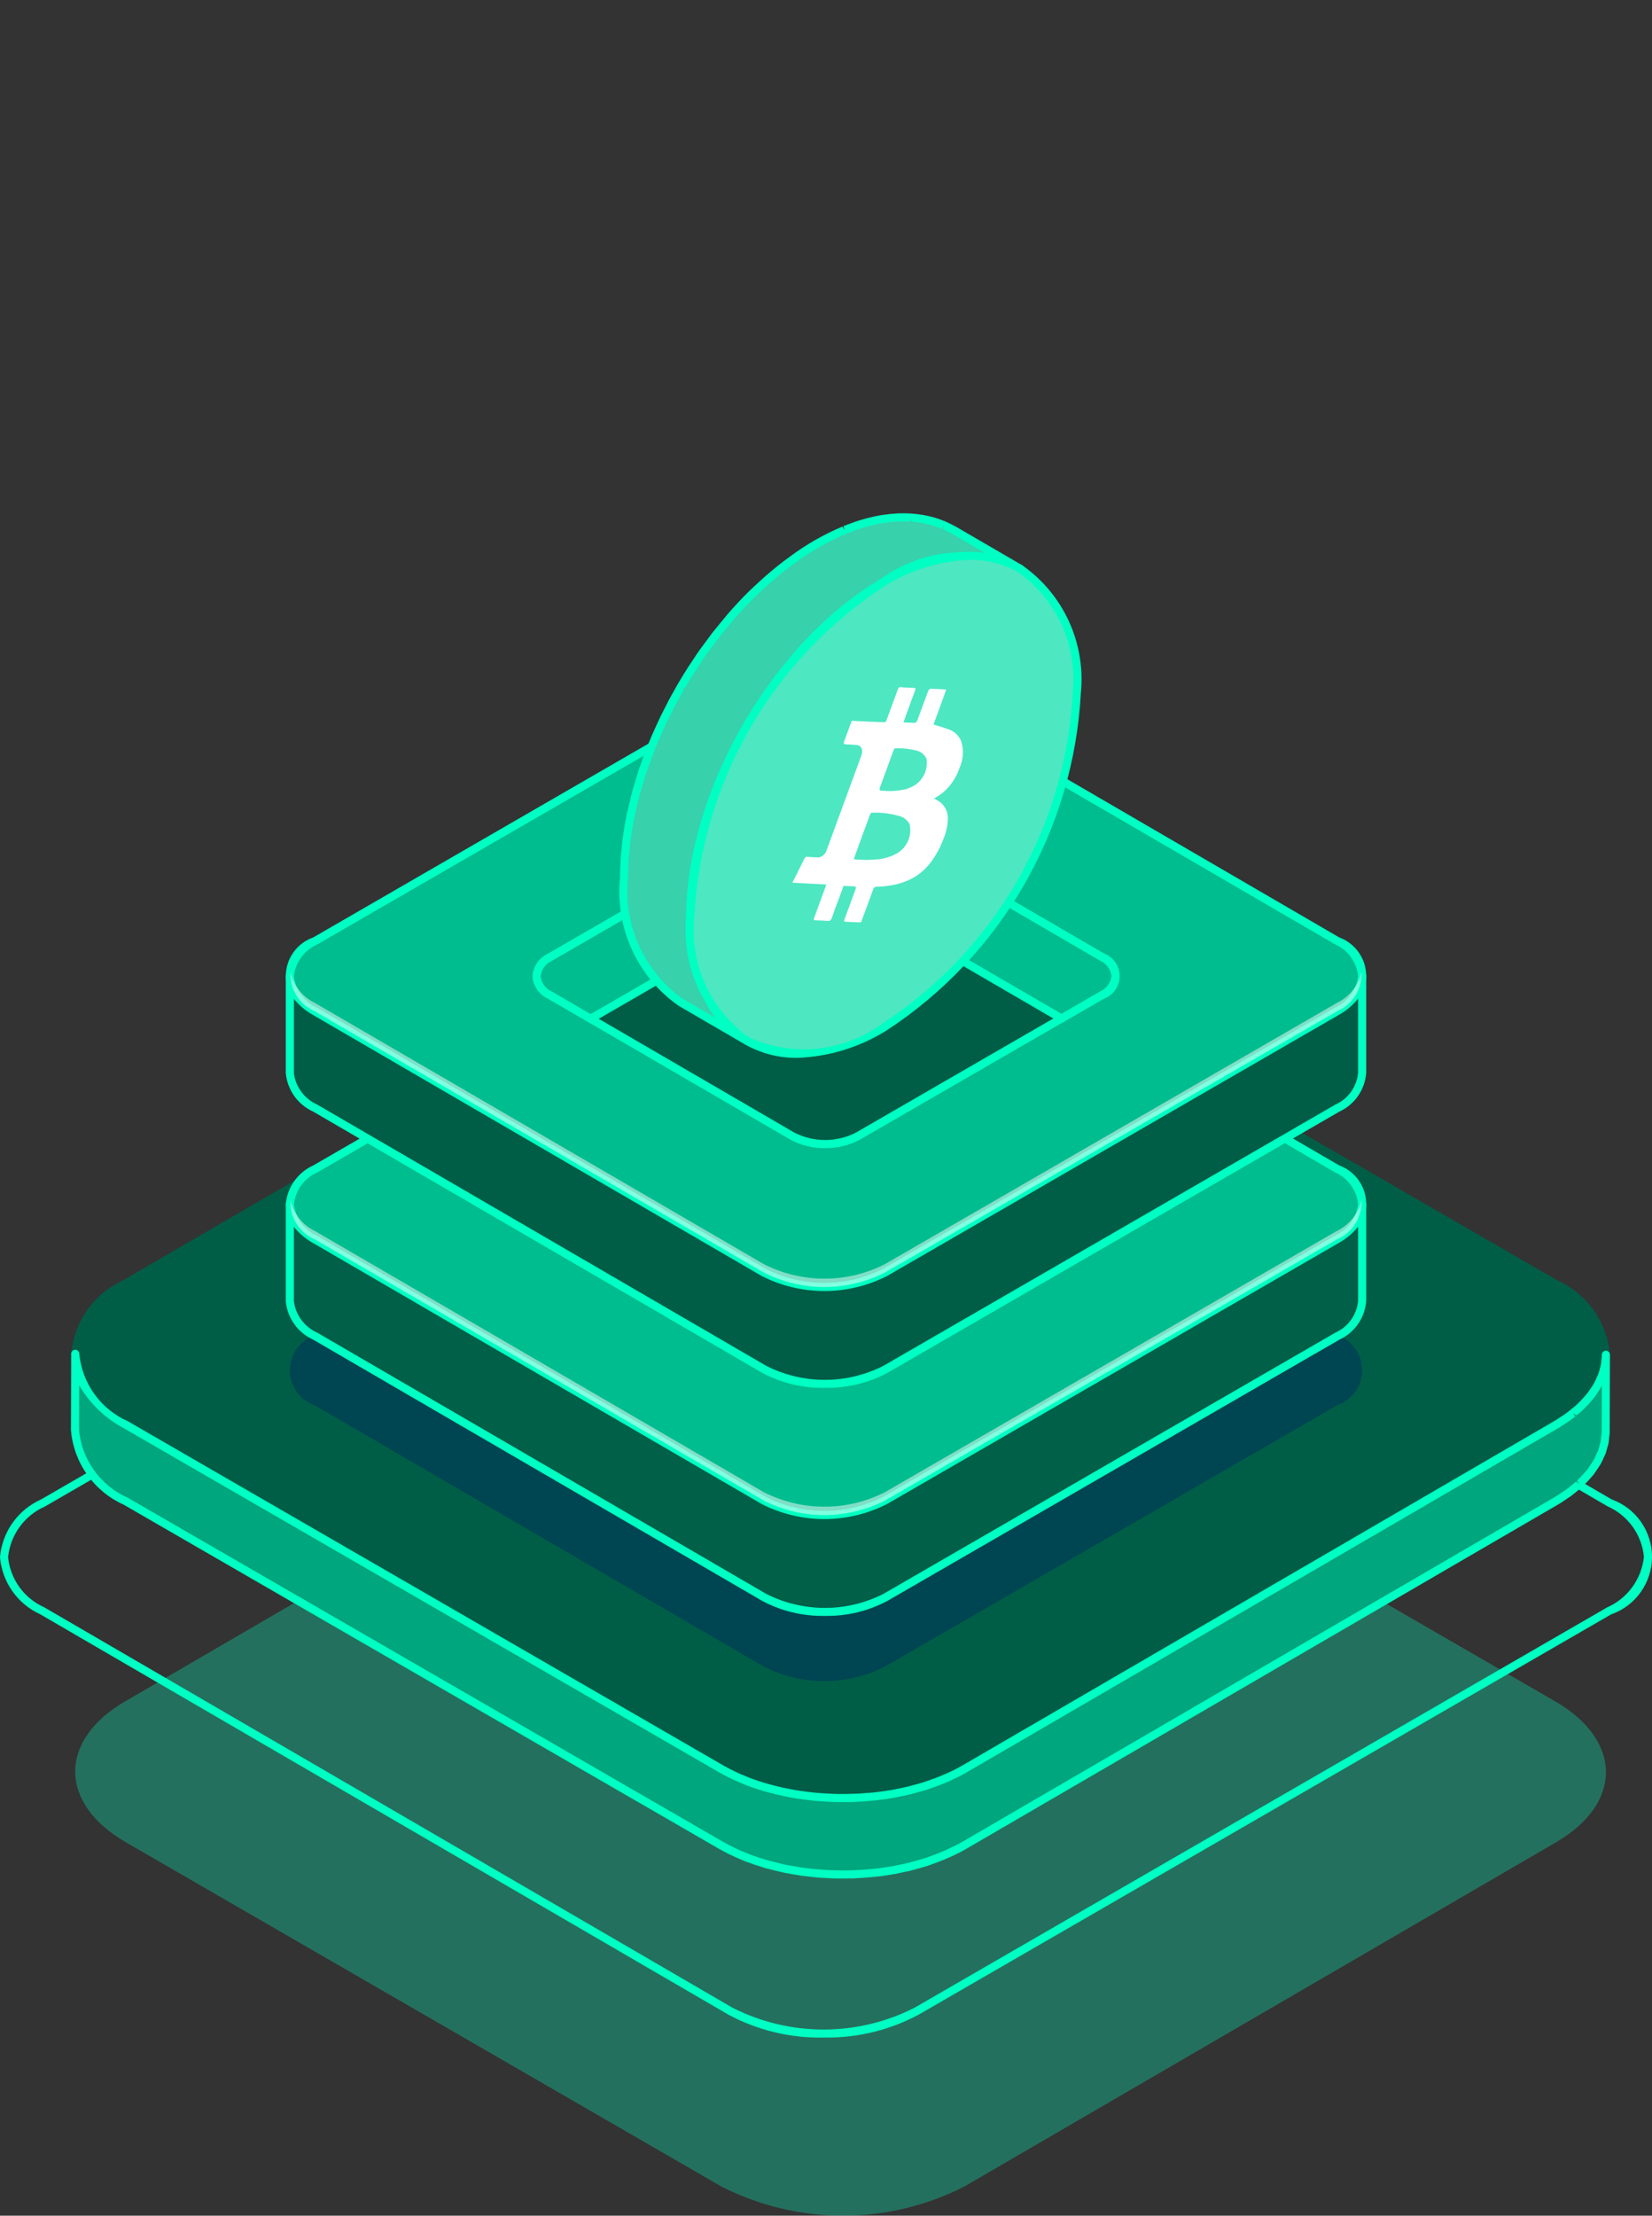 <?xml version="1.0" encoding="UTF-8"?> <svg xmlns="http://www.w3.org/2000/svg" width="229" height="307" viewBox="0 0 229 307" fill="none"><rect x="0" y="0" width="229" height="307" fill="#333333" stroke="none"/> <g clip-path="url(#clip0_299_225)"> <g style="mix-blend-mode:multiply" opacity="0.3"> <path d="M215.578 235.735C224.914 241.129 224.964 249.874 215.688 255.268L133.691 302.954C128.472 305.613 122.698 307 116.842 307C110.985 307 105.211 305.614 99.992 302.954L17.459 255.269C8.122 249.875 8.074 241.13 17.349 235.736L99.346 188.05C104.565 185.391 110.339 184.004 116.195 184.004C122.052 184.004 127.826 185.391 133.045 188.05L215.578 235.735Z" fill="#00FFC2"></path> </g> <path d="M114.147 282.318C109.557 282.411 105.021 281.32 100.974 279.149L5.579 223.674C4.028 222.97 2.693 221.864 1.712 220.47C0.731 219.077 0.14 217.446 0 215.747C0.15 214.033 0.754 212.39 1.751 210.988C2.747 209.586 4.099 208.475 5.668 207.77L101.68 152.291C105.762 150.215 110.276 149.132 114.854 149.131C119.433 149.13 123.947 150.21 128.03 152.283L223.421 207.76C225.062 208.351 226.479 209.438 227.478 210.869C228.477 212.3 229.009 214.005 229 215.751C228.991 217.497 228.441 219.197 227.427 220.617C226.413 222.038 224.984 223.109 223.337 223.684L127.319 279.16C123.269 281.319 118.735 282.406 114.147 282.318ZM6.228 208.736C4.833 209.35 3.626 210.323 2.728 211.555C1.831 212.788 1.277 214.236 1.121 215.753C1.269 217.252 1.811 218.686 2.692 219.908C3.574 221.129 4.763 222.095 6.139 222.707L101.535 278.183C105.443 280.17 109.763 281.206 114.146 281.207C118.529 281.209 122.85 280.177 126.759 278.194L222.777 222.718C224.172 222.103 225.379 221.13 226.275 219.896C227.171 218.663 227.725 217.213 227.879 215.696C227.734 214.193 227.193 212.756 226.311 211.531C225.429 210.307 224.238 209.338 222.86 208.725L127.47 153.255C123.56 151.27 119.238 150.236 114.854 150.238C110.471 150.239 106.149 151.275 102.241 153.262L6.228 208.736Z" fill="#00FFC2"></path> <path d="M215.578 177.881C224.914 183.275 224.964 192.021 215.688 197.415L133.691 245.101C128.472 247.76 122.698 249.147 116.842 249.147C110.985 249.147 105.211 247.761 99.992 245.101L17.459 197.416C8.122 192.022 8.074 183.277 17.349 177.882L99.346 130.197C104.565 127.538 110.339 126.151 116.195 126.151C122.052 126.151 127.826 127.538 133.045 130.197L215.578 177.881Z" fill="#005E47"></path> <path d="M116.866 249.69C110.893 249.807 104.988 248.394 99.713 245.587L17.179 197.902C15.156 196.994 13.411 195.562 12.126 193.754C10.84 191.947 10.06 189.828 9.866 187.618C10.05 185.427 10.814 183.324 12.08 181.527C13.347 179.73 15.069 178.304 17.07 177.396L99.064 129.711C104.372 127.012 110.241 125.605 116.194 125.605C122.148 125.605 128.017 127.012 133.324 129.711L215.858 177.396C217.881 178.304 219.625 179.736 220.911 181.544C222.197 183.351 222.977 185.47 223.171 187.68C222.988 189.87 222.224 191.972 220.958 193.768C219.691 195.565 217.968 196.99 215.967 197.896L133.973 245.587C128.716 248.397 122.826 249.81 116.866 249.69ZM116.171 126.709C110.407 126.593 104.709 127.961 99.625 130.682L17.631 178.367C15.804 179.182 14.226 180.467 13.059 182.093C11.891 183.718 11.177 185.625 10.988 187.618C11.189 189.629 11.92 191.551 13.106 193.188C14.293 194.824 15.892 196.117 17.74 196.933L100.274 244.62C105.409 247.227 111.085 248.586 116.843 248.586C122.601 248.586 128.278 247.227 133.413 244.62L215.407 196.928C217.233 196.114 218.81 194.829 219.977 193.204C221.145 191.58 221.86 189.674 222.05 187.683C221.849 185.671 221.117 183.749 219.931 182.112C218.745 180.476 217.146 179.183 215.298 178.367L132.764 130.682C127.661 127.964 121.95 126.597 116.171 126.709Z" fill="#005E47"></path> <path d="M222.553 188.415C222.53 188.666 222.513 188.916 222.467 189.166C222.43 189.37 222.368 189.572 222.315 189.775C222.252 190.014 222.195 190.252 222.11 190.489C222.041 190.683 221.949 190.876 221.866 191.069C221.757 191.318 221.65 191.567 221.518 191.812C221.422 191.991 221.306 192.165 221.198 192.342C221.025 192.622 220.843 192.899 220.638 193.174C220.517 193.336 220.385 193.496 220.253 193.655C219.936 194.035 219.599 194.398 219.243 194.741C219.111 194.871 218.99 195.002 218.849 195.129C218.62 195.336 218.365 195.535 218.115 195.736C217.896 195.911 217.686 196.09 217.451 196.26C217.181 196.457 216.882 196.645 216.591 196.835C216.292 197.029 216.009 197.229 215.688 197.415L133.691 245.101C132.962 245.518 132.212 245.898 131.444 246.239C131.22 246.34 130.991 246.434 130.763 246.529C130.155 246.784 129.531 247.021 128.892 247.238C128.663 247.317 128.438 247.401 128.206 247.474C127.803 247.601 127.391 247.712 126.979 247.825C126.667 247.91 126.359 248 126.042 248.077C125.608 248.182 125.165 248.27 124.723 248.359C124.424 248.42 124.128 248.488 123.826 248.541C122.935 248.699 122.029 248.823 121.116 248.919C120.835 248.948 120.553 248.966 120.271 248.989C119.735 249.035 119.198 249.073 118.659 249.097C118.316 249.112 117.972 249.119 117.628 249.126C117.192 249.134 116.756 249.137 116.32 249.132C115.955 249.127 115.591 249.116 115.227 249.102C114.825 249.086 114.424 249.065 114.023 249.037C113.654 249.011 113.286 248.98 112.919 248.945C112.522 248.906 112.126 248.862 111.732 248.812C111.374 248.767 111.018 248.716 110.664 248.661C110.24 248.595 109.82 248.521 109.401 248.441C109.071 248.378 108.741 248.313 108.415 248.242C107.915 248.132 107.424 248.008 106.935 247.878C106.662 247.806 106.386 247.737 106.116 247.659C105.242 247.403 104.387 247.117 103.561 246.795C103.445 246.75 103.335 246.697 103.219 246.65C102.109 246.209 101.031 245.692 99.992 245.102L17.459 197.416C15.517 196.553 13.841 195.186 12.604 193.457C11.367 191.728 10.615 189.699 10.424 187.581L10.394 198.169C10.585 200.286 11.338 202.315 12.574 204.044C13.811 205.773 15.487 207.14 17.428 208.004L99.962 255.689C101.001 256.279 102.08 256.797 103.192 257.238C103.264 257.268 103.327 257.309 103.399 257.338L103.53 257.382C104.358 257.704 105.213 257.99 106.089 258.246C106.158 258.267 106.223 258.296 106.293 258.315C106.491 258.372 106.7 258.411 106.901 258.465C107.391 258.595 107.884 258.719 108.386 258.829C108.518 258.858 108.646 258.898 108.779 258.925C108.973 258.966 109.174 258.991 109.37 259.028C109.79 259.108 110.211 259.182 110.637 259.249C110.806 259.275 110.971 259.312 111.141 259.337C111.326 259.363 111.514 259.375 111.699 259.399C112.095 259.449 112.491 259.493 112.889 259.532C113.08 259.551 113.267 259.58 113.458 259.596C113.635 259.611 113.815 259.612 113.993 259.624C114.394 259.652 114.795 259.673 115.197 259.689C115.401 259.697 115.602 259.716 115.805 259.722C115.967 259.725 116.129 259.717 116.29 259.719C116.727 259.725 117.162 259.721 117.598 259.713C117.814 259.709 118.03 259.717 118.246 259.71C118.374 259.706 118.501 259.69 118.629 259.684C119.169 259.661 119.705 259.622 120.241 259.577C120.456 259.559 120.674 259.555 120.889 259.534L121.086 259.506C121.999 259.411 122.904 259.287 123.797 259.129L123.928 259.11C124.187 259.064 124.437 258.998 124.693 258.947C125.135 258.857 125.578 258.77 126.012 258.664C126.329 258.587 126.637 258.497 126.948 258.412C127.361 258.299 127.773 258.188 128.176 258.061C128.262 258.034 128.353 258.014 128.439 257.986C128.585 257.939 128.718 257.875 128.862 257.826C129.502 257.608 130.126 257.371 130.734 257.116C130.962 257.02 131.189 256.927 131.413 256.826C132.181 256.486 132.931 256.106 133.661 255.689L215.658 208.003L215.949 207.831C216.168 207.699 216.355 207.556 216.562 207.421C216.854 207.231 217.151 207.044 217.421 206.848C217.656 206.677 217.867 206.498 218.086 206.322C218.335 206.121 218.59 205.923 218.819 205.717C218.864 205.676 218.921 205.637 218.966 205.595C219.059 205.509 219.124 205.416 219.214 205.328C219.57 204.985 219.907 204.622 220.223 204.242C220.29 204.161 220.38 204.086 220.444 204.005C220.507 203.925 220.548 203.841 220.608 203.762C220.813 203.487 220.995 203.209 221.168 202.929C221.241 202.811 221.336 202.698 221.403 202.58C221.437 202.521 221.455 202.46 221.487 202.4C221.619 202.154 221.727 201.905 221.835 201.656C221.898 201.512 221.983 201.37 222.038 201.224C222.056 201.175 222.063 201.125 222.08 201.076C222.164 200.839 222.222 200.601 222.285 200.363C222.327 200.202 222.39 200.043 222.423 199.882L222.437 199.753C222.483 199.503 222.501 199.253 222.523 199.002C222.538 198.839 222.574 198.677 222.579 198.514L222.582 198.304L222.612 187.717C222.612 187.95 222.574 188.182 222.553 188.415Z" fill="#00A67D"></path> <path d="M115.969 260.28C115.77 260.284 115.57 260.277 115.372 260.259L115.169 260.249C114.77 260.233 114.365 260.213 113.955 260.187L113.41 260.155L113.005 260.109L112.829 260.088C112.434 260.051 112.029 260.005 111.624 259.953L111.443 259.932C111.318 259.922 111.189 259.906 111.064 259.89C110.924 259.873 110.786 259.849 110.649 259.818C110.125 259.74 109.699 259.657 109.268 259.579L109.05 259.542C108.915 259.522 108.785 259.501 108.661 259.47C108.587 259.456 108.515 259.439 108.443 259.418L108.282 259.381C107.747 259.262 107.249 259.137 106.751 259.002L106.522 258.951C106.393 258.919 106.263 258.893 106.139 258.857L105.988 258.805C105.012 258.514 104.14 258.218 103.325 257.907L103.175 257.854C103.125 257.833 103.076 257.809 103.029 257.782C101.88 257.321 100.761 256.785 99.682 256.177L17.148 208.487C15.119 207.577 13.37 206.14 12.084 204.325C10.798 202.51 10.022 200.384 9.835 198.166L9.866 187.578C9.867 187.43 9.926 187.288 10.031 187.184C10.137 187.079 10.279 187.02 10.427 187.02C10.576 187.021 10.719 187.08 10.824 187.186C10.929 187.291 10.988 187.435 10.988 187.584C11.181 189.602 11.909 191.532 13.096 193.175C14.283 194.818 15.886 196.115 17.74 196.933L100.274 244.62C101.289 245.196 102.344 245.702 103.429 246.132L103.772 246.278C104.561 246.584 105.407 246.869 106.274 247.119L107.078 247.337C107.561 247.461 108.038 247.586 108.536 247.695L109.226 247.835L109.512 247.893C109.917 247.97 110.332 248.043 110.752 248.105C111.1 248.163 111.453 248.209 111.806 248.256C112.195 248.308 112.585 248.35 112.974 248.391C113.332 248.417 113.695 248.449 114.064 248.475C114.458 248.505 114.858 248.526 115.247 248.542C115.73 248.563 116.207 248.578 116.674 248.573C116.986 248.573 117.303 248.573 117.614 248.563C117.956 248.558 118.294 248.552 118.631 248.537C119.161 248.511 119.695 248.475 120.225 248.428C120.541 248.407 120.806 248.386 121.065 248.365C121.958 248.267 122.851 248.142 123.728 247.991C123.894 247.96 124.055 247.929 124.221 247.893L124.621 247.81C125.046 247.726 125.477 247.638 125.908 247.529C126.12 247.482 126.318 247.425 126.515 247.368L127.008 247.233C127.356 247.14 127.698 247.046 128.036 246.937C128.191 246.89 128.337 246.838 128.477 246.786L128.71 246.708C129.338 246.496 129.951 246.262 130.553 246.013L131.217 245.727C131.967 245.393 132.7 245.022 133.413 244.615L215.407 196.928C215.64 196.795 215.853 196.655 216.061 196.512L216.491 196.229C216.71 196.091 216.922 195.954 217.12 195.808C217.307 195.67 217.483 195.528 217.659 195.385L217.867 195.216C218.075 195.05 218.282 194.884 218.474 194.713C218.568 194.629 218.651 194.541 218.739 194.455L218.848 194.343C219.191 194.012 219.517 193.662 219.824 193.297L219.938 193.16C220.021 193.053 220.109 192.949 220.187 192.84C220.379 192.58 220.556 192.316 220.721 192.048L220.799 191.926C220.879 191.805 220.952 191.68 221.017 191.552C221.142 191.327 221.252 191.094 221.344 190.853C221.438 190.656 221.521 190.477 221.588 190.295C221.65 190.121 221.697 189.937 221.744 189.752L221.822 189.459C221.853 189.329 221.89 189.199 221.915 189.066C221.954 188.835 221.98 188.602 221.993 188.368L221.998 188.365L222.019 188.147C222.037 188.007 222.047 187.866 222.05 187.724V187.713C222.05 187.64 222.064 187.567 222.093 187.499C222.121 187.431 222.162 187.37 222.214 187.318C222.266 187.266 222.328 187.225 222.396 187.197C222.464 187.169 222.537 187.155 222.611 187.155C222.684 187.155 222.757 187.17 222.825 187.198C222.893 187.226 222.955 187.267 223.007 187.319C223.059 187.371 223.101 187.433 223.129 187.501C223.157 187.569 223.171 187.642 223.171 187.716V187.727L223.14 198.514C223.135 198.649 223.119 198.769 223.104 198.888L223.078 199.055C223.057 199.314 223.036 199.579 222.995 199.844L222.974 199.989C222.95 200.108 222.917 200.224 222.875 200.338L222.829 200.503C222.74 200.836 222.683 201.049 222.611 201.262L222.559 201.428C222.521 201.526 222.477 201.621 222.429 201.714L222.351 201.88C222.237 202.145 222.123 202.404 221.982 202.664C221.953 202.732 221.92 202.798 221.884 202.862C221.842 202.938 221.793 203.011 221.739 203.08L221.646 203.22C221.464 203.516 221.272 203.807 221.053 204.098C221.004 204.187 220.947 204.273 220.882 204.352C220.836 204.411 220.786 204.467 220.732 204.518C220.338 204.986 219.985 205.354 219.611 205.728C219.465 205.89 219.409 205.952 219.341 206.015L219.191 206.139C218.951 206.347 218.692 206.554 218.433 206.762L218.272 206.892C218.106 207.027 217.934 207.168 217.752 207.302C217.545 207.448 217.332 207.588 217.114 207.733L216.642 208.045C216.513 208.133 216.382 208.222 216.237 208.31L215.936 208.487L133.942 256.172C133.198 256.6 132.433 256.988 131.648 257.335L130.958 257.631C130.33 257.891 129.691 258.135 129.042 258.359L128.856 258.426C128.778 258.457 128.695 258.493 128.612 258.519C128.547 258.542 128.481 258.561 128.415 258.577C127.927 258.727 127.512 258.842 127.096 258.951L126.93 258.997C126.671 259.07 126.411 259.143 126.146 259.21C125.7 259.314 125.249 259.407 124.802 259.496L124.491 259.563C124.34 259.6 124.185 259.636 124.029 259.662L123.858 259.683C123.017 259.839 122.088 259.969 121.143 260.062L120.292 260.134C119.742 260.181 119.202 260.223 118.652 260.243L118.268 260.27C118.143 260.275 117.998 260.27 117.873 260.275H117.614C117.162 260.28 116.721 260.28 116.285 260.28H115.969ZM116.29 259.158C116.727 259.153 117.157 259.158 117.593 259.153H117.879C118.013 259.153 118.112 259.158 118.221 259.148L118.611 259.122C119.14 259.101 119.669 259.06 120.199 259.018L121.045 258.945C121.948 258.857 122.845 258.727 123.697 258.577L123.868 258.556L124.242 258.472L124.579 258.395C125.02 258.306 125.451 258.223 125.882 258.119C126.131 258.057 126.38 257.989 126.629 257.917L126.801 257.87C127.21 257.761 127.615 257.647 128.01 257.527L128.446 257.387C128.524 257.356 128.607 257.319 128.689 257.294C129.307 257.086 129.925 256.852 130.517 256.598L131.186 256.312C132.095 255.897 132.774 255.554 133.381 255.206L215.656 207.354C215.781 207.277 215.895 207.198 216.009 207.121L216.502 206.793C216.704 206.658 216.907 206.528 217.093 206.393C217.254 206.279 217.41 206.149 217.561 206.025L217.732 205.884C217.976 205.692 218.225 205.495 218.443 205.298L218.967 205.594L218.594 205.173C218.723 205.033 218.775 204.975 218.832 204.924C219.175 204.586 219.497 204.238 219.792 203.885C219.838 203.83 219.887 203.778 219.938 203.729L220.068 203.563L220.145 203.444C220.341 203.185 220.523 202.916 220.69 202.638C220.732 202.571 220.779 202.503 220.825 202.436L220.919 202.295C220.945 202.235 220.975 202.176 221.007 202.119C221.116 201.906 221.22 201.667 221.323 201.433L221.428 201.21C221.458 201.148 221.495 201.085 221.521 201.023C221.525 200.969 221.539 200.916 221.562 200.867C221.619 200.706 221.666 200.524 221.713 200.338C221.76 200.145 221.785 200.067 221.811 199.989C221.837 199.918 221.858 199.845 221.874 199.771L221.894 199.621C221.926 199.423 221.946 199.19 221.962 198.956L221.993 198.727C222.007 198.652 222.015 198.575 222.019 198.499C222.019 198.426 222.019 198.343 222.024 198.265L222.04 192.019L222.004 192.082C221.925 192.233 221.838 192.381 221.744 192.523C221.5 192.928 221.303 193.219 221.09 193.507C220.997 193.629 220.903 193.749 220.805 193.871L220.69 194.008C220.36 194.407 220.006 194.786 219.632 195.143L219.538 195.24C219.435 195.343 219.336 195.445 219.227 195.546C219.019 195.731 218.791 195.912 218.568 196.091L218.012 195.822L218.365 196.255C218.173 196.411 217.986 196.561 217.784 196.712C217.566 196.87 217.332 197.024 217.099 197.174L216.684 197.444C216.45 197.6 216.217 197.756 215.962 197.902L133.973 245.587C133.314 245.966 132.562 246.345 131.679 246.75L130.994 247.046C130.356 247.311 129.723 247.544 129.074 247.768L128.85 247.846C128.695 247.903 128.534 247.955 128.373 248.007C128.025 248.121 127.667 248.215 127.304 248.319L126.816 248.449C126.603 248.511 126.385 248.568 126.167 248.62C125.737 248.729 125.285 248.817 124.834 248.911L124.455 248.988C124.278 249.025 124.102 249.061 123.92 249.093C123.017 249.253 122.103 249.378 121.18 249.477C120.905 249.503 120.634 249.523 120.364 249.544C119.778 249.596 119.233 249.632 118.683 249.659C118.019 249.69 117.349 249.695 116.669 249.695C116.176 249.695 115.683 249.685 115.201 249.664C114.796 249.648 114.385 249.628 113.981 249.596C113.612 249.57 113.239 249.539 112.87 249.508C112.46 249.461 112.06 249.42 111.661 249.368C111.298 249.321 110.934 249.274 110.576 249.217C110.145 249.144 109.72 249.072 109.299 248.994L109.009 248.937C108.77 248.89 108.531 248.843 108.297 248.786C107.789 248.677 107.291 248.552 106.792 248.417L106.502 248.344C106.32 248.298 106.139 248.251 105.962 248.199C105.064 247.934 104.187 247.643 103.356 247.322L103.009 247.17C101.874 246.722 100.772 246.193 99.713 245.587L17.179 197.902C14.594 196.533 12.443 194.466 10.972 191.936L10.956 198.166C11.15 200.185 11.877 202.116 13.064 203.76C14.251 205.405 15.854 206.703 17.709 207.521L100.242 255.206C101.258 255.782 102.312 256.287 103.398 256.717C103.453 256.74 103.507 256.766 103.559 256.795L103.725 256.857C104.514 257.164 105.36 257.45 106.242 257.704L106.393 257.756C106.515 257.797 106.64 257.83 106.766 257.854L107.042 257.917C107.529 258.057 108.017 258.171 108.511 258.286C108.573 258.296 108.646 258.317 108.723 258.337L108.884 258.374C109.003 258.4 109.117 258.415 109.226 258.436L109.476 258.478C109.886 258.556 110.301 258.628 110.722 258.691L110.867 258.717C110.98 258.743 111.094 258.764 111.209 258.779L111.759 258.842C112.164 258.893 112.548 258.94 112.942 258.977L114.038 259.065C114.427 259.09 114.822 259.112 115.216 259.127L116.29 259.158Z" fill="#00FFC2"></path> <g style="mix-blend-mode:multiply" opacity="0.3"> <path d="M43.69 184.984L106.321 148.799C108.926 147.47 111.808 146.777 114.731 146.776C117.655 146.775 120.537 147.466 123.143 148.793L185.367 184.979C186.382 185.333 187.261 185.995 187.88 186.874C188.5 187.752 188.83 188.802 188.824 189.877C188.818 190.952 188.476 191.999 187.846 192.87C187.217 193.741 186.331 194.394 185.312 194.736L122.681 230.922C120.075 232.249 117.193 232.94 114.269 232.939C111.346 232.938 108.464 232.245 105.859 230.916L43.635 194.73C42.621 194.377 41.742 193.716 41.122 192.839C40.502 191.961 40.172 190.912 40.178 189.837C40.184 188.763 40.526 187.717 41.156 186.847C41.786 185.976 42.672 185.325 43.69 184.984Z" fill="#000C6A"></path> </g> <path d="M43.69 161.974L106.321 125.788C108.926 124.459 111.808 123.766 114.731 123.765C117.655 123.764 120.537 124.455 123.143 125.782L185.367 161.968C186.382 162.322 187.261 162.985 187.88 163.863C188.5 164.741 188.83 165.791 188.824 166.867C188.818 167.942 188.476 168.988 187.846 169.859C187.217 170.731 186.331 171.383 185.312 171.725L122.681 207.912C120.075 209.238 117.193 209.929 114.269 209.928C111.346 209.927 108.464 209.234 105.859 207.906L43.635 171.719C42.621 171.367 41.742 170.705 41.122 169.828C40.502 168.951 40.172 167.901 40.178 166.827C40.184 165.752 40.526 164.706 41.156 163.836C41.786 162.966 42.672 162.315 43.69 161.974Z" fill="#00BD8F"></path> <path d="M114.266 210.476C111.239 210.536 108.247 209.817 105.578 208.388L43.353 172.205C42.311 171.729 41.415 170.983 40.758 170.044C40.101 169.105 39.707 168.008 39.616 166.865C39.713 165.712 40.116 164.605 40.782 163.66C41.449 162.715 42.356 161.964 43.41 161.487L106.04 125.301C108.732 123.932 111.71 123.217 114.73 123.216C117.75 123.216 120.728 123.928 123.421 125.296L185.646 161.482C186.747 161.886 187.696 162.619 188.365 163.582C189.033 164.545 189.389 165.691 189.383 166.864C189.378 168.037 189.011 169.179 188.333 170.136C187.655 171.092 186.699 171.817 185.595 172.21L122.96 208.393C120.287 209.819 117.294 210.536 114.266 210.476ZM43.971 162.458C43.092 162.844 42.331 163.454 41.763 164.228C41.195 165.001 40.842 165.911 40.737 166.865C40.835 167.809 41.18 168.71 41.738 169.477C42.296 170.245 43.046 170.85 43.914 171.233L106.139 207.422C108.658 208.702 111.443 209.369 114.268 209.37C117.093 209.371 119.879 208.705 122.399 207.427L185.034 171.239C185.913 170.855 186.675 170.244 187.242 169.47C187.809 168.695 188.161 167.784 188.262 166.829C188.166 165.884 187.822 164.981 187.264 164.212C186.706 163.443 185.955 162.836 185.086 162.453L122.861 126.267C120.342 124.986 117.556 124.319 114.73 124.32C111.904 124.321 109.119 124.99 106.6 126.272L43.971 162.458Z" fill="#00FFC2"></path> <path d="M43.635 171.719L105.859 207.905C108.464 209.234 111.346 209.927 114.269 209.928C117.193 209.93 120.075 209.238 122.681 207.912L185.312 171.725C186.282 171.294 187.119 170.611 187.736 169.747C188.354 168.884 188.729 167.871 188.824 166.813V180.228C188.744 181.282 188.381 182.294 187.774 183.159C187.167 184.023 186.338 184.708 185.375 185.141L122.744 221.327C120.138 222.654 117.256 223.345 114.332 223.344C111.409 223.343 108.527 222.649 105.922 221.321L43.698 185.134C42.739 184.707 41.91 184.035 41.292 183.186C40.674 182.337 40.29 181.34 40.178 180.296V166.88C40.275 167.921 40.647 168.917 41.254 169.767C41.861 170.617 42.683 171.29 43.635 171.719Z" fill="#006048"></path> <path d="M114.329 223.892C111.301 223.952 108.31 223.233 105.64 221.804L43.415 185.62C42.369 185.149 41.466 184.407 40.798 183.473C40.131 182.538 39.723 181.443 39.616 180.299V166.881C39.616 166.807 39.631 166.734 39.659 166.666C39.687 166.598 39.728 166.536 39.78 166.484C39.832 166.432 39.894 166.391 39.962 166.362C40.03 166.334 40.103 166.32 40.176 166.32C40.325 166.32 40.467 166.379 40.572 166.483C40.677 166.588 40.736 166.73 40.737 166.878C40.838 167.82 41.184 168.718 41.742 169.482C42.3 170.247 43.049 170.851 43.914 171.233L106.139 207.422C108.658 208.702 111.443 209.369 114.268 209.37C117.093 209.371 119.879 208.705 122.399 207.427L185.034 171.239C185.912 170.854 186.674 170.245 187.24 169.471C187.807 168.698 188.16 167.788 188.262 166.834V166.813C188.262 166.739 188.277 166.666 188.305 166.598C188.333 166.53 188.374 166.468 188.426 166.416C188.478 166.364 188.54 166.323 188.608 166.295C188.676 166.267 188.749 166.252 188.823 166.252C188.971 166.253 189.113 166.311 189.218 166.416C189.323 166.521 189.383 166.663 189.384 166.811V180.229C189.304 181.381 188.916 182.49 188.26 183.439C187.605 184.389 186.705 185.144 185.657 185.626L123.022 221.809C120.35 223.236 117.357 223.953 114.329 223.892ZM40.737 169.989V180.297C40.857 181.24 41.218 182.136 41.786 182.898C42.353 183.661 43.108 184.264 43.976 184.649L106.201 220.838C108.72 222.119 111.505 222.787 114.331 222.788C117.156 222.789 119.942 222.122 122.462 220.843L185.096 184.654C185.97 184.266 186.724 183.652 187.281 182.874C187.837 182.097 188.176 181.184 188.262 180.232V169.958C187.529 170.876 186.622 171.641 185.595 172.21L122.96 208.393C120.268 209.765 117.289 210.479 114.268 210.478C111.247 210.477 108.269 209.761 105.578 208.388L43.353 172.204C42.346 171.643 41.458 170.89 40.737 169.989Z" fill="#00FFC2"></path> <g style="mix-blend-mode:overlay" opacity="0.5"> <path d="M43.635 170.555L105.86 206.742C108.464 208.071 111.346 208.764 114.27 208.765C117.193 208.766 120.075 208.075 122.681 206.748L185.312 170.562C186.173 170.151 186.929 169.549 187.521 168.801C188.113 168.053 188.526 167.178 188.728 166.246C188.794 167.4 188.501 168.547 187.889 169.528C187.277 170.509 186.377 171.277 185.312 171.725L122.681 207.912C120.075 209.238 117.193 209.929 114.27 209.928C111.346 209.927 108.464 209.234 105.86 207.906L43.635 171.718C42.583 171.271 41.695 170.508 41.093 169.535C40.491 168.562 40.205 167.427 40.274 166.284C40.472 167.206 40.877 168.07 41.46 168.81C42.042 169.55 42.787 170.147 43.635 170.555Z" fill="white"></path> </g> <path d="M43.69 130.377L106.321 94.191C108.926 92.862 111.808 92.169 114.731 92.168C117.655 92.167 120.537 92.858 123.143 94.185L185.367 130.372C186.382 130.726 187.261 131.388 187.88 132.266C188.5 133.145 188.83 134.195 188.824 135.27C188.818 136.345 188.476 137.392 187.846 138.263C187.217 139.134 186.331 139.787 185.312 140.129L122.681 176.315C120.075 177.642 117.193 178.333 114.269 178.332C111.346 178.331 108.464 177.637 105.859 176.309L43.635 140.122C42.621 139.77 41.742 139.109 41.122 138.231C40.502 137.354 40.172 136.304 40.178 135.23C40.184 134.155 40.526 133.11 41.156 132.24C41.786 131.369 42.672 130.718 43.69 130.377Z" fill="#00BD8F"></path> <path d="M114.271 178.881C111.242 178.942 108.249 178.223 105.578 176.793L43.353 140.608C42.253 140.205 41.303 139.473 40.635 138.51C39.966 137.548 39.61 136.402 39.616 135.23C39.623 134.058 39.99 132.916 40.669 131.961C41.348 131.006 42.305 130.283 43.41 129.893L106.04 93.706C108.731 92.334 111.709 91.618 114.73 91.617C117.75 91.615 120.729 92.329 123.421 93.699L185.646 129.887C186.747 130.291 187.696 131.025 188.364 131.988C189.033 132.951 189.389 134.097 189.383 135.27C189.378 136.442 189.011 137.585 188.333 138.542C187.655 139.498 186.699 140.222 185.595 140.615L122.96 176.801C120.288 178.224 117.297 178.94 114.271 178.881ZM43.971 130.864C43.092 131.248 42.33 131.858 41.763 132.631C41.195 133.405 40.841 134.314 40.737 135.268C40.835 136.212 41.18 137.113 41.738 137.88C42.296 138.648 43.046 139.253 43.914 139.636L106.139 175.822C108.656 177.107 111.442 177.777 114.268 177.778C117.094 177.78 119.88 177.112 122.399 175.83L185.034 139.644C185.913 139.26 186.675 138.65 187.242 137.875C187.809 137.1 188.161 136.189 188.262 135.234C188.166 134.289 187.822 133.386 187.264 132.618C186.706 131.849 185.955 131.242 185.086 130.859L122.861 94.67C120.342 93.388 117.556 92.721 114.73 92.722C111.904 92.724 109.118 93.394 106.6 94.678L43.971 130.864Z" fill="#00FFC2"></path> <path d="M43.635 140.122L105.859 176.309C108.464 177.637 111.346 178.331 114.269 178.332C117.193 178.333 120.075 177.642 122.681 176.315L185.312 140.129C186.282 139.697 187.119 139.014 187.736 138.151C188.354 137.287 188.729 136.274 188.824 135.216V148.632C188.744 149.685 188.381 150.697 187.774 151.562C187.167 152.426 186.338 153.111 185.375 153.544L122.744 189.73C120.138 191.057 117.256 191.748 114.332 191.747C111.409 191.746 108.527 191.053 105.922 189.724L43.698 153.537C42.739 153.11 41.91 152.438 41.292 151.589C40.674 150.74 40.29 149.743 40.178 148.699V135.284C40.275 136.324 40.647 137.32 41.254 138.17C41.861 139.02 42.683 139.694 43.635 140.122Z" fill="#005E47"></path> <path d="M114.334 192.295C111.305 192.355 108.312 191.637 105.64 190.209L43.415 154.024C42.369 153.552 41.466 152.811 40.798 151.876C40.131 150.941 39.723 149.846 39.616 148.702V135.284C39.616 135.21 39.631 135.137 39.659 135.069C39.687 135.001 39.728 134.939 39.78 134.887C39.832 134.835 39.894 134.794 39.962 134.765C40.03 134.737 40.103 134.723 40.176 134.723C40.325 134.723 40.467 134.782 40.572 134.886C40.677 134.991 40.736 135.133 40.737 135.281C40.838 136.222 41.184 137.12 41.742 137.885C42.3 138.65 43.049 139.254 43.914 139.636L106.139 175.822C108.656 177.106 111.442 177.776 114.268 177.777C117.094 177.779 119.88 177.112 122.399 175.83L185.034 139.644C185.912 139.259 186.673 138.649 187.24 137.875C187.807 137.101 188.159 136.191 188.262 135.237V135.216C188.262 135.142 188.277 135.069 188.305 135.001C188.333 134.933 188.374 134.871 188.426 134.819C188.478 134.767 188.54 134.726 188.608 134.698C188.676 134.67 188.749 134.655 188.823 134.656C188.971 134.656 189.113 134.714 189.218 134.819C189.323 134.923 189.383 135.065 189.384 135.213V148.632C189.304 149.784 188.916 150.893 188.26 151.842C187.605 152.792 186.705 153.547 185.657 154.028L123.022 190.215C120.35 191.638 117.36 192.354 114.334 192.295ZM40.737 138.392V148.7C40.857 149.643 41.218 150.539 41.786 151.301C42.353 152.064 43.108 152.667 43.976 153.052L106.201 189.238C108.719 190.521 111.505 191.189 114.331 191.19C117.156 191.191 119.943 190.524 122.462 189.243L185.096 153.057C185.97 152.669 186.724 152.055 187.281 151.277C187.837 150.5 188.176 149.587 188.262 148.635V138.361C187.531 139.282 186.624 140.048 185.595 140.615L122.96 176.801C120.267 178.17 117.288 178.883 114.268 178.881C111.247 178.88 108.27 178.165 105.578 176.793L43.353 140.608C42.346 140.046 41.458 139.293 40.737 138.392Z" fill="#00FFC2"></path> <g style="mix-blend-mode:overlay" opacity="0.5"> <path d="M43.635 138.958L105.86 175.145C108.464 176.474 111.346 177.167 114.27 177.168C117.193 177.169 120.076 176.478 122.681 175.151L185.312 138.965C186.173 138.555 186.929 137.952 187.521 137.204C188.113 136.456 188.526 135.581 188.728 134.649C188.794 135.803 188.501 136.95 187.889 137.931C187.278 138.913 186.377 139.68 185.312 140.129L122.681 176.315C120.076 177.641 117.193 178.333 114.27 178.332C111.346 178.331 108.464 177.637 105.86 176.309L43.635 140.122C42.583 139.674 41.695 138.912 41.093 137.939C40.491 136.965 40.205 135.83 40.274 134.687C40.472 135.609 40.877 136.473 41.46 137.213C42.042 137.953 42.787 138.55 43.635 138.958Z" fill="white"></path> </g> <path d="M76.268 132.619L110.084 113.081C111.491 112.364 113.047 111.99 114.625 111.989C116.204 111.989 117.76 112.362 119.167 113.078L152.764 132.616C153.311 132.807 153.786 133.165 154.121 133.639C154.455 134.113 154.634 134.681 154.63 135.261C154.627 135.842 154.442 136.407 154.102 136.877C153.762 137.347 153.284 137.7 152.734 137.884L118.918 157.422C117.511 158.139 115.955 158.512 114.376 158.511C112.797 158.511 111.241 158.136 109.835 157.419L76.239 137.881C75.691 137.69 75.216 137.333 74.882 136.86C74.547 136.386 74.369 135.819 74.372 135.239C74.376 134.659 74.56 134.095 74.9 133.625C75.24 133.155 75.719 132.803 76.268 132.619Z" fill="#005E47"></path> <path d="M114.375 159.079C112.694 159.108 111.033 158.703 109.554 157.903L75.958 138.366C75.355 138.088 74.838 137.653 74.46 137.107C74.082 136.56 73.857 135.923 73.809 135.26C73.861 134.592 74.091 133.95 74.474 133.4C74.857 132.85 75.38 132.413 75.989 132.133L109.802 112.594C111.296 111.833 112.948 111.436 114.624 111.436C116.3 111.436 117.952 111.831 119.446 112.591L153.042 132.131C153.676 132.372 154.221 132.8 154.605 133.359C154.989 133.918 155.193 134.581 155.191 135.259C155.188 135.937 154.978 136.599 154.589 137.154C154.201 137.71 153.652 138.134 153.016 138.369L119.197 157.908C117.716 158.705 116.056 159.108 114.375 159.079ZM76.549 133.105C76.115 133.292 75.737 133.589 75.453 133.967C75.169 134.345 74.989 134.791 74.93 135.26C74.985 135.724 75.16 136.165 75.439 136.54C75.718 136.914 76.09 137.209 76.518 137.395L110.114 156.932C111.433 157.605 112.893 157.956 114.374 157.957C115.855 157.958 117.316 157.608 118.636 156.937L152.455 137.398C152.889 137.211 153.267 136.914 153.55 136.536C153.834 136.158 154.013 135.711 154.069 135.242C154.016 134.777 153.841 134.335 153.562 133.959C153.283 133.583 152.911 133.288 152.481 133.102L118.885 113.563C117.566 112.89 116.105 112.539 114.624 112.54C113.143 112.54 111.683 112.892 110.363 113.565L76.549 133.105Z" fill="#00FFC2"></path> <path d="M76.239 137.88L81.873 141.157L110.084 124.857C111.491 124.14 113.047 123.765 114.625 123.765C116.204 123.764 117.76 124.138 119.167 124.854L147.135 141.119L152.734 137.884C153.284 137.699 153.762 137.347 154.102 136.877C154.442 136.406 154.627 135.841 154.63 135.261C154.634 134.68 154.455 134.113 154.121 133.639C153.786 133.164 153.311 132.807 152.764 132.616L119.167 113.078C117.76 112.361 116.204 111.988 114.625 111.989C113.047 111.989 111.491 112.364 110.084 113.081L76.269 132.619C75.719 132.803 75.24 133.155 74.9 133.624C74.56 134.094 74.376 134.659 74.372 135.239C74.369 135.819 74.547 136.386 74.882 136.859C75.217 137.333 75.691 137.69 76.239 137.88Z" fill="#00BD8F"></path> <path d="M81.874 141.719C81.776 141.719 81.679 141.693 81.594 141.644L75.958 138.366C75.355 138.088 74.838 137.653 74.46 137.107C74.082 136.56 73.857 135.923 73.809 135.26C73.861 134.592 74.091 133.95 74.474 133.4C74.857 132.85 75.38 132.413 75.989 132.133L109.802 112.597C111.296 111.836 112.948 111.438 114.624 111.437C116.3 111.436 117.952 111.832 119.446 112.591L153.042 132.131C153.676 132.372 154.221 132.8 154.605 133.359C154.989 133.918 155.193 134.581 155.191 135.259C155.188 135.937 154.978 136.599 154.589 137.154C154.201 137.71 153.652 138.134 153.016 138.369L147.416 141.605C147.33 141.653 147.234 141.679 147.135 141.679C147.037 141.679 146.941 141.653 146.855 141.605L118.885 125.34C117.565 124.668 116.105 124.318 114.624 124.319C113.143 124.319 111.683 124.67 110.363 125.343L82.155 141.644C82.07 141.693 81.973 141.719 81.874 141.719ZM114.64 112.542C113.15 112.514 111.678 112.867 110.363 113.568L76.549 133.105C76.115 133.292 75.737 133.589 75.453 133.967C75.169 134.345 74.989 134.791 74.93 135.26C74.985 135.724 75.16 136.165 75.439 136.54C75.718 136.914 76.09 137.209 76.518 137.395L81.874 140.511L109.802 124.372C111.296 123.61 112.948 123.213 114.624 123.213C116.3 123.213 117.952 123.609 119.446 124.369L147.135 140.472L152.455 137.398C152.889 137.211 153.267 136.914 153.55 136.536C153.834 136.158 154.013 135.711 154.069 135.242C154.016 134.777 153.841 134.335 153.562 133.959C153.283 133.583 152.911 133.288 152.481 133.102L118.885 113.563C117.581 112.864 116.119 112.512 114.64 112.542Z" fill="#00FFC2"></path> <path d="M125.844 78.96C125.995 78.895 126.147 78.827 126.297 78.765C126.695 78.602 127.09 78.453 127.482 78.314C127.579 78.279 127.677 78.239 127.774 78.206C128.26 78.038 128.742 77.89 129.219 77.759C129.5 77.682 129.777 77.617 130.055 77.552C130.184 77.522 130.316 77.485 130.444 77.457C130.852 77.369 131.256 77.294 131.656 77.232C132.264 77.139 132.859 77.085 133.446 77.052C133.564 77.046 133.683 77.038 133.801 77.033C134.327 77.014 134.845 77.016 135.352 77.046C135.442 77.051 135.528 77.063 135.617 77.069C136.027 77.1 136.431 77.148 136.827 77.211C136.951 77.23 137.074 77.249 137.196 77.272C137.652 77.356 138.1 77.454 138.535 77.581L138.596 77.6C139.007 77.722 139.408 77.867 139.801 78.026C139.917 78.073 140.031 78.123 140.145 78.173C140.481 78.319 140.809 78.48 141.13 78.654C141.236 78.712 141.347 78.763 141.452 78.825L132.272 73.485L132.125 73.401C132.069 73.37 132.008 73.348 131.952 73.317C131.63 73.141 131.301 72.98 130.964 72.833C130.901 72.806 130.843 72.77 130.78 72.743L130.622 72.688C130.227 72.528 129.825 72.382 129.411 72.26L129.365 72.244L129.356 72.242C128.921 72.116 128.471 72.017 128.017 71.933L127.861 71.897C127.791 71.885 127.717 71.883 127.647 71.872C127.25 71.809 126.847 71.762 126.436 71.73C126.371 71.725 126.308 71.712 126.243 71.707C126.22 71.706 126.195 71.708 126.172 71.707C125.665 71.677 125.147 71.675 124.62 71.695C124.569 71.696 124.521 71.691 124.469 71.694C124.403 71.696 124.333 71.71 124.265 71.714C123.679 71.747 123.084 71.8 122.476 71.894C122.078 71.955 121.671 72.03 121.264 72.118C121.136 72.146 121.004 72.182 120.875 72.213C120.622 72.272 120.37 72.328 120.114 72.398L120.039 72.421C119.562 72.552 119.081 72.701 118.595 72.867C118.496 72.9 118.396 72.942 118.298 72.977C117.907 73.116 117.514 73.264 117.117 73.426L116.959 73.486C116.862 73.527 116.762 73.579 116.664 73.621C116.243 73.802 115.819 73.996 115.391 74.203C115.229 74.281 115.067 74.359 114.904 74.442C114.342 74.726 113.777 75.025 113.207 75.355C112.343 75.853 111.493 76.401 110.651 76.98C110.378 77.167 110.112 77.373 109.841 77.568C109.274 77.978 108.71 78.396 108.155 78.839C107.847 79.085 107.545 79.341 107.241 79.596C106.73 80.026 106.224 80.466 105.725 80.922C105.42 81.199 105.119 81.479 104.819 81.766C104.632 81.945 104.439 82.112 104.253 82.294C103.763 82.777 103.28 83.273 102.805 83.78L102.776 83.81C102.285 84.333 101.802 84.868 101.327 85.414C101.172 85.593 101.028 85.784 100.876 85.964C100.522 86.381 100.178 86.806 99.834 87.234C99.609 87.514 99.373 87.779 99.153 88.064C98.972 88.297 98.803 88.543 98.625 88.779C98.374 89.113 98.126 89.45 97.881 89.789C97.713 90.023 97.535 90.247 97.37 90.483C97.089 90.884 96.824 91.297 96.552 91.705C96.38 91.963 96.203 92.218 96.034 92.479C95.964 92.587 95.888 92.692 95.819 92.8C95.343 93.546 94.881 94.302 94.434 95.068L94.348 95.224C94.257 95.38 94.175 95.539 94.086 95.695C93.778 96.236 93.469 96.777 93.177 97.327C93.04 97.584 92.916 97.846 92.783 98.104C92.645 98.372 92.51 98.639 92.376 98.908C92.26 99.141 92.135 99.372 92.022 99.607C91.718 100.238 91.432 100.875 91.15 101.513C91.102 101.624 91.048 101.732 90.999 101.842L90.958 101.934C90.612 102.732 90.284 103.534 89.974 104.34C89.918 104.488 89.871 104.637 89.815 104.785C89.704 105.081 89.602 105.377 89.496 105.674C89.354 106.073 89.201 106.471 89.067 106.871C88.963 107.185 88.878 107.5 88.78 107.814C88.664 108.184 88.549 108.553 88.442 108.922C88.375 109.149 88.296 109.376 88.234 109.604C88.12 110.015 88.035 110.424 87.932 110.835C87.817 111.292 87.698 111.748 87.597 112.204C87.561 112.363 87.514 112.522 87.48 112.681C87.32 113.436 87.185 114.187 87.062 114.937C87.037 115.092 87.016 115.247 86.992 115.402C86.941 115.734 86.885 116.068 86.842 116.4C86.784 116.847 86.755 117.288 86.711 117.733C86.68 118.05 86.641 118.369 86.618 118.684C86.543 119.681 86.496 120.671 86.499 121.647C86.166 124.951 86.714 128.284 88.087 131.307C89.46 134.33 91.61 136.935 94.317 138.856L103.498 144.194C100.79 142.274 98.641 139.669 97.267 136.646C95.894 133.623 95.346 130.29 95.679 126.986C95.677 126.01 95.723 125.02 95.798 124.023C95.822 123.708 95.86 123.389 95.891 123.072C95.967 122.298 96.053 121.522 96.172 120.741C96.196 120.585 96.217 120.431 96.243 120.276C96.39 119.368 96.573 118.456 96.777 117.543C96.878 117.087 96.997 116.63 97.112 116.174C97.272 115.536 97.436 114.899 97.622 114.261C97.729 113.891 97.844 113.522 97.96 113.153C98.184 112.438 98.423 111.725 98.677 111.012C98.782 110.716 98.885 110.419 98.995 110.124C99.365 109.138 99.755 108.156 100.18 107.181C100.227 107.071 100.282 106.962 100.331 106.852C100.718 105.976 101.128 105.108 101.556 104.247C101.69 103.978 101.825 103.71 101.963 103.443C102.38 102.632 102.815 101.829 103.266 101.033C103.355 100.877 103.438 100.718 103.528 100.563C104.066 99.633 104.631 98.719 105.214 97.818C105.383 97.556 105.56 97.302 105.732 97.044C106.165 96.396 106.608 95.757 107.061 95.128C107.306 94.788 107.554 94.452 107.806 94.118C108.2 93.594 108.605 93.082 109.014 92.573C109.357 92.145 109.703 91.719 110.056 91.303C110.679 90.569 111.307 89.841 111.957 89.148L111.982 89.122C112.639 88.423 113.317 87.758 114.001 87.104C114.299 86.818 114.601 86.538 114.904 86.261C115.404 85.805 115.911 85.364 116.422 84.934C116.725 84.679 117.027 84.423 117.334 84.179C117.89 83.735 118.455 83.316 119.024 82.906C119.293 82.711 119.559 82.506 119.831 82.318C120.673 81.74 121.524 81.192 122.387 80.694C122.957 80.364 123.522 80.065 124.084 79.78C124.247 79.698 124.409 79.62 124.572 79.541C124.999 79.335 125.423 79.141 125.844 78.96Z" fill="#37D1AC"></path> <path d="M103.497 144.755C103.398 144.755 103.302 144.729 103.217 144.679L94.035 139.34C91.242 137.372 89.021 134.698 87.598 131.59C86.176 128.482 85.603 125.052 85.938 121.65C85.938 120.741 85.98 119.759 86.058 118.642C86.073 118.427 86.099 118.209 86.12 117.991L86.188 117.303C86.213 116.98 86.245 116.656 86.286 116.329C86.317 116.074 86.359 115.815 86.4 115.557L86.514 114.846C86.634 114.088 86.769 113.329 86.93 112.563C86.95 112.47 86.976 112.365 87.008 112.262L87.055 112.08C87.132 111.722 87.22 111.358 87.314 110.992L87.5 110.229C87.563 109.969 87.62 109.712 87.693 109.455C87.724 109.335 87.765 109.213 87.802 109.094C87.838 108.987 87.869 108.881 87.9 108.774C88.014 108.393 88.129 108.021 88.243 107.65L88.352 107.294C88.409 107.094 88.471 106.894 88.538 106.694C88.637 106.395 88.746 106.099 88.855 105.806L88.975 105.481C89.073 105.188 89.182 104.889 89.291 104.59L89.452 104.139C89.763 103.326 90.09 102.516 90.443 101.71L90.635 101.292C90.926 100.641 91.212 100.001 91.518 99.365L91.871 98.662C92.011 98.384 92.146 98.114 92.286 97.844L92.4 97.623C92.493 97.433 92.587 97.244 92.685 97.059C92.976 96.509 93.288 95.964 93.599 95.415L93.858 94.948L93.952 94.784C94.404 94.013 94.865 93.25 95.348 92.496L96.298 91.073C96.495 90.767 96.698 90.46 96.91 90.162C97.004 90.026 97.103 89.897 97.201 89.764L97.424 89.463C97.673 89.12 97.922 88.78 98.177 88.443L98.426 88.108C98.519 87.975 98.613 87.845 98.711 87.718C98.841 87.557 98.971 87.401 99.096 87.246L99.396 86.884C99.739 86.451 100.092 86.022 100.45 85.602L100.606 85.409C100.704 85.284 100.803 85.16 100.907 85.043C101.379 84.498 101.872 83.958 102.365 83.428C102.874 82.885 103.362 82.381 103.865 81.893L104.431 81.361C104.737 81.073 105.038 80.789 105.345 80.509C105.853 80.044 106.362 79.603 106.875 79.169C107.249 78.858 107.524 78.626 107.81 78.4C108.37 77.951 108.936 77.528 109.512 77.115L109.813 76.894C109.99 76.764 110.161 76.637 110.337 76.515C111.251 75.887 112.102 75.346 112.927 74.869C113.508 74.534 114.085 74.229 114.65 73.941L115.029 73.754C115.579 73.487 116.015 73.29 116.446 73.105C116.622 73.022 116.69 72.991 116.752 72.965L117.116 73.427L116.903 72.908C117.313 72.741 117.712 72.588 118.112 72.448L118.413 72.337C118.912 72.165 119.405 72.014 119.893 71.882C120.167 71.802 120.375 71.755 120.572 71.708L121.138 71.573C121.553 71.482 121.953 71.407 122.347 71.347C122.39 71.337 122.433 71.332 122.477 71.331C123.06 71.242 123.647 71.183 124.236 71.155C124.346 71.139 124.397 71.134 124.449 71.131L124.6 71.134C125.136 71.112 125.673 71.117 126.209 71.149C126.283 71.149 126.358 71.154 126.432 71.165C126.904 71.204 127.325 71.254 127.734 71.319C127.811 71.324 127.887 71.333 127.963 71.347L128.124 71.383C128.576 71.466 129.027 71.565 129.473 71.692L129.541 71.71C130.003 71.851 130.418 72.001 130.828 72.167L130.999 72.228L131.129 72.292C131.539 72.474 131.887 72.64 132.219 72.822L132.416 72.923L132.54 72.993L141.732 78.338L141.769 78.359C141.86 78.422 141.93 78.513 141.971 78.616L141.976 78.618C141.996 78.673 142.008 78.73 142.013 78.787C142.017 78.871 142.002 78.958 141.971 79.036C141.953 79.079 141.931 79.119 141.904 79.156C141.853 79.225 141.787 79.281 141.712 79.322C141.653 79.352 141.59 79.371 141.525 79.379C141.43 79.391 141.334 79.379 141.244 79.345L141.156 79.301L140.861 79.146C140.555 78.982 140.243 78.826 139.921 78.686L139.589 78.546C139.215 78.395 138.831 78.255 138.437 78.138C137.994 78.009 137.546 77.903 137.093 77.821L136.734 77.764C136.355 77.704 135.972 77.658 135.577 77.626L135.426 77.614C134.835 77.582 134.321 77.577 133.823 77.595C133.703 77.598 133.589 77.606 133.48 77.611C132.909 77.644 132.333 77.694 131.742 77.785C131.357 77.847 130.963 77.92 130.563 78.006L130.174 78.099C129.914 78.161 129.639 78.226 129.364 78.299C128.903 78.429 128.43 78.574 127.958 78.735L127.776 78.803C127.288 78.979 126.899 79.125 126.505 79.283L126.069 79.476L126.063 79.478C125.653 79.652 125.238 79.844 124.818 80.047L124.335 80.28C123.78 80.561 123.23 80.854 122.669 81.179C121.87 81.639 121.045 82.16 120.147 82.781C119.991 82.891 119.835 83.007 119.674 83.124L119.353 83.36C118.787 83.766 118.232 84.178 117.681 84.618C117.468 84.789 117.256 84.965 117.043 85.145L116.778 85.365C116.28 85.789 115.776 86.222 115.284 86.674C114.977 86.949 114.681 87.222 114.391 87.508C113.711 88.157 113.036 88.811 112.392 89.505C111.723 90.219 111.1 90.941 110.483 91.666C110.135 92.078 109.792 92.499 109.45 92.925C109.045 93.429 108.64 93.938 108.251 94.455C108.007 94.784 107.758 95.117 107.519 95.455C107.062 96.08 106.626 96.714 106.201 97.356L106.004 97.649C105.895 97.805 105.786 97.963 105.687 98.119C105.111 99.015 104.545 99.921 104.011 100.843L103.756 101.308C103.31 102.098 102.874 102.895 102.464 103.7C102.324 103.967 102.189 104.232 102.059 104.499C101.633 105.349 101.229 106.209 100.845 107.081L100.699 107.398C100.274 108.372 99.884 109.343 99.521 110.322C99.454 110.499 99.391 110.673 99.329 110.844L99.199 111.208C98.95 111.906 98.717 112.612 98.493 113.319C98.379 113.685 98.265 114.054 98.156 114.42C97.979 115.033 97.824 115.651 97.668 116.264L97.57 116.653C97.486 116.991 97.398 117.331 97.32 117.669C97.123 118.567 96.941 119.471 96.791 120.367L96.729 120.816C96.609 121.595 96.521 122.361 96.448 123.122L96.417 123.455C96.391 123.657 96.371 123.86 96.36 124.06C96.272 125.143 96.236 126.096 96.241 126.984C95.912 130.183 96.433 133.413 97.751 136.346C99.068 139.28 101.136 141.813 103.746 143.69L103.777 143.708C103.883 143.77 103.966 143.866 104.013 143.98C104.059 144.093 104.067 144.22 104.036 144.338C104.004 144.457 103.934 144.563 103.836 144.638C103.739 144.713 103.62 144.754 103.497 144.755ZM94.346 95.223L94.834 95.499L94.575 95.968C94.263 96.509 93.963 97.044 93.672 97.589C93.578 97.768 93.49 97.945 93.402 98.119L93.282 98.355C93.142 98.628 93.008 98.893 92.878 99.16L92.524 99.851C92.229 100.474 91.944 101.108 91.663 101.742L91.518 102.059C91.129 102.946 90.801 103.741 90.501 104.541L90.34 104.988C90.231 105.273 90.132 105.567 90.028 105.858L89.904 106.193C89.8 106.478 89.696 106.764 89.598 107.05C89.535 107.237 89.478 107.426 89.426 107.616L89.312 107.982C89.198 108.348 89.084 108.714 88.975 109.081C88.949 109.192 88.907 109.314 88.871 109.434C88.834 109.54 88.804 109.647 88.772 109.753C88.705 109.997 88.648 110.239 88.59 110.483L88.399 111.267C88.31 111.62 88.222 111.971 88.144 112.324L88.087 112.555C88.066 112.633 88.046 112.711 88.03 112.789C87.869 113.542 87.734 114.285 87.62 115.025L87.506 115.734C87.47 115.981 87.428 116.225 87.397 116.469C87.355 116.783 87.329 117.092 87.303 117.401L87.236 118.11C87.215 118.315 87.189 118.518 87.179 118.721C87.096 119.814 87.059 120.769 87.059 121.647C86.73 124.852 87.253 128.087 88.577 131.024C89.9 133.961 91.977 136.495 94.596 138.369L99.075 140.974C96.289 136.859 94.902 131.955 95.12 126.989C95.115 126.07 95.156 125.085 95.239 123.979C95.254 123.769 95.281 123.554 95.301 123.335L95.338 123.016C95.41 122.237 95.499 121.45 95.618 120.655C95.639 120.504 95.66 120.346 95.691 120.185C95.841 119.268 96.023 118.344 96.23 117.422C96.308 117.071 96.397 116.726 96.485 116.378L96.568 116.038C96.739 115.362 96.9 114.732 97.082 114.103L97.424 112.986C97.647 112.264 97.891 111.543 98.146 110.823L98.275 110.47C98.338 110.288 98.405 110.106 98.473 109.922C98.846 108.932 99.235 107.94 99.666 106.959L99.817 106.632C100.211 105.743 100.627 104.866 101.052 103.998C101.192 103.723 101.327 103.453 101.467 103.183C101.888 102.37 102.324 101.557 102.78 100.755L103.04 100.287C103.59 99.345 104.156 98.423 104.742 97.514C104.851 97.347 104.96 97.182 105.075 97.018L105.266 96.732C105.702 96.08 106.15 95.435 106.611 94.797C106.854 94.457 107.104 94.12 107.353 93.782C107.758 93.252 108.162 92.733 108.578 92.221C108.92 91.793 109.273 91.362 109.631 90.941C110.26 90.198 110.893 89.466 111.547 88.764C112.237 88.032 112.922 87.362 113.612 86.7C113.913 86.412 114.22 86.129 114.531 85.846C115.029 85.386 115.543 84.942 116.057 84.506L116.322 84.285C116.545 84.101 116.763 83.916 116.986 83.74C117.547 83.29 118.123 82.867 118.699 82.451L119.01 82.223C119.176 82.098 119.342 81.976 119.514 81.859C120.437 81.221 121.289 80.68 122.109 80.208C122.69 79.873 123.261 79.569 123.832 79.278C124.003 79.195 124.164 79.115 124.335 79.036C124.761 78.826 125.197 78.629 125.622 78.447L126.084 78.247C126.494 78.081 126.894 77.93 127.288 77.787L127.595 77.676C128.088 77.505 128.58 77.353 129.068 77.218C129.359 77.141 129.645 77.071 129.925 77.006L130.325 76.909C130.745 76.819 131.16 76.741 131.57 76.679C132.198 76.582 132.806 76.528 133.413 76.494C133.537 76.484 133.662 76.476 133.792 76.473C134.316 76.455 134.856 76.46 135.385 76.484L135.546 76.499C135.914 76.528 136.22 76.562 136.511 76.598L131.835 73.879C131.776 73.854 131.719 73.827 131.664 73.796C131.378 73.643 131.061 73.487 130.74 73.347L130.781 72.744L130.574 73.263L130.413 73.207C130.034 73.056 129.65 72.916 129.255 72.799C128.815 72.67 128.368 72.565 127.916 72.484L127.776 72.454L127.558 72.425C127.18 72.365 126.79 72.321 126.396 72.29L126.251 71.708L126.219 72.269C125.694 72.236 125.167 72.232 124.641 72.256L124.491 72.254L124.288 72.274C123.744 72.305 123.178 72.355 122.601 72.44L122.555 72.448C122.166 72.508 121.777 72.581 121.382 72.666L120.832 72.799C120.645 72.843 120.453 72.887 120.266 72.939C119.716 73.09 119.254 73.235 118.776 73.396L118.621 73.456L118.486 73.508C118.097 73.643 117.718 73.785 117.328 73.947L117.168 74.009L116.882 74.138C116.472 74.313 116.057 74.505 115.636 74.707L115.159 74.941C114.603 75.222 114.049 75.515 113.488 75.84C112.688 76.302 111.863 76.826 110.971 77.442C110.804 77.556 110.639 77.676 110.478 77.798L110.166 78.024C109.611 78.426 109.055 78.839 108.505 79.278C108.23 79.499 107.96 79.725 107.685 79.953C107.098 80.449 106.6 80.886 106.102 81.338C105.806 81.61 105.505 81.888 105.204 82.174L104.644 82.695C104.161 83.171 103.684 83.665 103.217 84.163C102.703 84.711 102.22 85.24 101.753 85.781C101.654 85.89 101.566 85.999 101.478 86.111L101.306 86.324C100.954 86.739 100.611 87.162 100.268 87.586L99.957 87.965C99.832 88.11 99.713 88.258 99.594 88.411C99.505 88.523 99.417 88.643 99.334 88.762L99.069 89.123C98.826 89.445 98.576 89.78 98.338 90.118L98.094 90.442C98.005 90.562 97.912 90.684 97.824 90.806C97.621 91.097 97.429 91.393 97.232 91.689L96.298 93.096C95.821 93.841 95.36 94.593 94.917 95.35L94.346 95.223Z" fill="#00FFC2"></path> <path d="M122.387 80.693C137.19 72.14 149.221 79.011 149.269 96.024C148.782 105.302 146.108 114.334 141.466 122.381C136.825 130.429 130.346 137.263 122.561 142.326C107.758 150.878 95.728 144.007 95.679 126.986C96.168 117.708 98.842 108.679 103.484 100.633C108.125 92.588 114.603 85.755 122.387 80.693Z" fill="#4DE7C2"></path> <path d="M110.54 146.575C107.992 146.608 105.481 145.964 103.263 144.708C100.455 142.745 98.22 140.069 96.789 136.955C95.357 133.84 94.781 130.401 95.12 126.989C95.621 117.616 98.326 108.493 103.016 100.364C107.706 92.235 114.248 85.329 122.109 80.208C124.909 78.179 128.199 76.933 131.64 76.6C135.081 76.267 138.549 76.858 141.686 78.312C144.494 80.273 146.728 82.947 148.16 86.06C149.591 89.172 150.168 92.611 149.829 96.02C149.328 105.395 146.623 114.519 141.933 122.65C137.244 130.781 130.702 137.689 122.841 142.813C119.138 145.118 114.898 146.415 110.54 146.575ZM134.409 77.567C130.249 77.728 126.202 78.974 122.669 81.179C114.971 86.192 108.565 92.954 103.973 100.914C99.38 108.873 96.731 117.806 96.241 126.984C95.907 130.198 96.434 133.444 97.766 136.388C99.099 139.331 101.189 141.868 103.823 143.737C106.791 145.087 110.065 145.624 113.308 145.29C116.552 144.957 119.648 143.767 122.28 141.841C129.978 136.826 136.385 130.062 140.977 122.101C145.57 114.139 148.218 105.205 148.708 96.026C149.041 92.814 148.515 89.57 147.183 86.628C145.852 83.686 143.763 81.151 141.131 79.283C139.081 78.126 136.762 77.534 134.409 77.567Z" fill="#00FFC2"></path> <g style="mix-blend-mode:screen"> <path d="M122.644 118.904C122.387 118.965 122.13 119.012 121.873 119.05C120.75 119.171 119.617 119.179 118.492 119.074L118.349 119.032C118.809 117.79 119.247 116.572 119.686 115.355C119.991 114.533 120.296 113.712 120.602 112.89C120.656 112.727 120.707 112.635 120.814 112.609C120.848 112.602 120.883 112.6 120.918 112.603C122.234 112.561 123.549 112.731 124.811 113.108C125.356 113.294 125.811 113.678 126.085 114.184C126.267 114.962 126.193 115.779 125.874 116.512C125.555 117.246 125.008 117.856 124.314 118.253C123.791 118.547 123.229 118.766 122.644 118.904ZM125.424 109.379C124.557 109.575 123.666 109.645 122.779 109.586C122.531 109.57 122.265 109.556 122.018 109.539L121.908 109.297C122.556 107.53 123.204 105.764 123.855 103.977C123.923 103.8 123.986 103.713 124.099 103.686C124.14 103.678 124.182 103.675 124.223 103.677C125.174 103.654 126.124 103.762 127.045 103.998C127.352 104.068 127.639 104.21 127.881 104.412C128.123 104.613 128.314 104.87 128.438 105.159C128.554 105.923 128.427 106.704 128.075 107.391C127.722 108.079 127.162 108.637 126.474 108.988C126.217 109.111 125.953 109.219 125.684 109.312L125.424 109.379ZM124.698 95.221C124.577 95.249 124.513 95.347 124.457 95.527C123.932 96.957 123.41 98.367 122.886 99.797C122.821 99.975 122.766 100.046 122.676 100.067C122.631 100.076 122.585 100.078 122.539 100.073C121.793 100.04 121.045 100.008 120.28 99.982L118.092 99.873L118.02 100.006C117.656 100.975 117.307 101.961 116.943 102.93L117.076 103.128C117.674 103.157 118.274 103.167 118.846 103.24C119.433 103.33 119.665 103.947 119.411 104.659C117.81 109.014 116.206 113.382 114.6 117.763C114.535 117.999 114.412 118.215 114.243 118.392C114.074 118.568 113.863 118.7 113.631 118.776C113.552 118.795 113.47 118.804 113.389 118.802C112.889 118.788 112.39 118.773 111.898 118.718C111.855 118.716 111.812 118.719 111.771 118.728C111.651 118.757 111.572 118.847 111.478 119.03C111.096 119.813 110.699 120.579 110.318 121.361C110.166 121.666 110.015 121.971 109.842 122.3C111.43 122.399 112.973 122.47 114.547 122.553L114.421 122.908C113.895 124.34 113.388 125.765 112.847 127.199C112.778 127.408 112.779 127.504 112.961 127.517C113.627 127.53 114.29 127.563 114.95 127.615L115.241 127.373C115.506 126.599 115.804 125.818 116.085 125.041C116.363 124.285 116.641 123.527 116.939 122.746C117.505 122.764 118.049 122.806 118.597 122.828L118.634 123.106C118.109 124.537 117.602 125.963 117.059 127.398C116.991 127.606 116.989 127.722 117.174 127.715C117.805 127.736 118.433 127.778 119.066 127.798C119.137 127.809 119.21 127.81 119.282 127.8C119.378 127.777 119.408 127.689 119.496 127.427C120.014 126.036 120.531 124.646 121.035 123.24C121.113 123.018 121.193 122.923 121.349 122.886L121.465 122.868C122.398 122.85 123.326 122.737 124.235 122.529C124.765 122.403 125.284 122.234 125.787 122.024C127.05 121.485 128.151 120.626 128.981 119.531C129.749 118.517 130.36 117.394 130.796 116.2C131.168 115.321 131.371 114.381 131.395 113.427C131.408 112.962 131.304 112.501 131.094 112.086C130.883 111.67 130.573 111.315 130.19 111.05C129.962 110.914 129.734 110.776 129.474 110.627L129.77 110.461C130.43 110.085 131.02 109.6 131.516 109.025C132.174 108.252 132.68 107.363 133.01 106.403C133.546 105.236 133.626 103.909 133.234 102.685C132.959 102.002 132.426 101.455 131.751 101.161C131.056 100.892 130.348 100.658 129.629 100.463C129.437 100.413 129.401 100.326 129.507 100.089C129.683 99.644 129.84 99.204 129.995 98.782C130.375 97.713 130.77 96.659 131.15 95.59L131.01 95.528C130.333 95.479 129.634 95.455 128.954 95.426L128.701 95.64C128.577 95.977 128.457 96.294 128.334 96.631C127.932 97.724 127.535 98.797 127.133 99.891L126.905 100.157C126.354 100.155 125.806 100.133 125.243 100.095L125.342 99.803C125.846 98.397 126.347 97.01 126.865 95.621C126.951 95.408 126.933 95.316 126.748 95.323C126.099 95.306 125.453 95.269 124.811 95.212C124.773 95.21 124.735 95.212 124.698 95.221Z" fill="white"></path> </g> </g> <defs> <clipPath id="clip0_299_225"> <rect width="229" height="307" fill="white"></rect> </clipPath> </defs> </svg> 